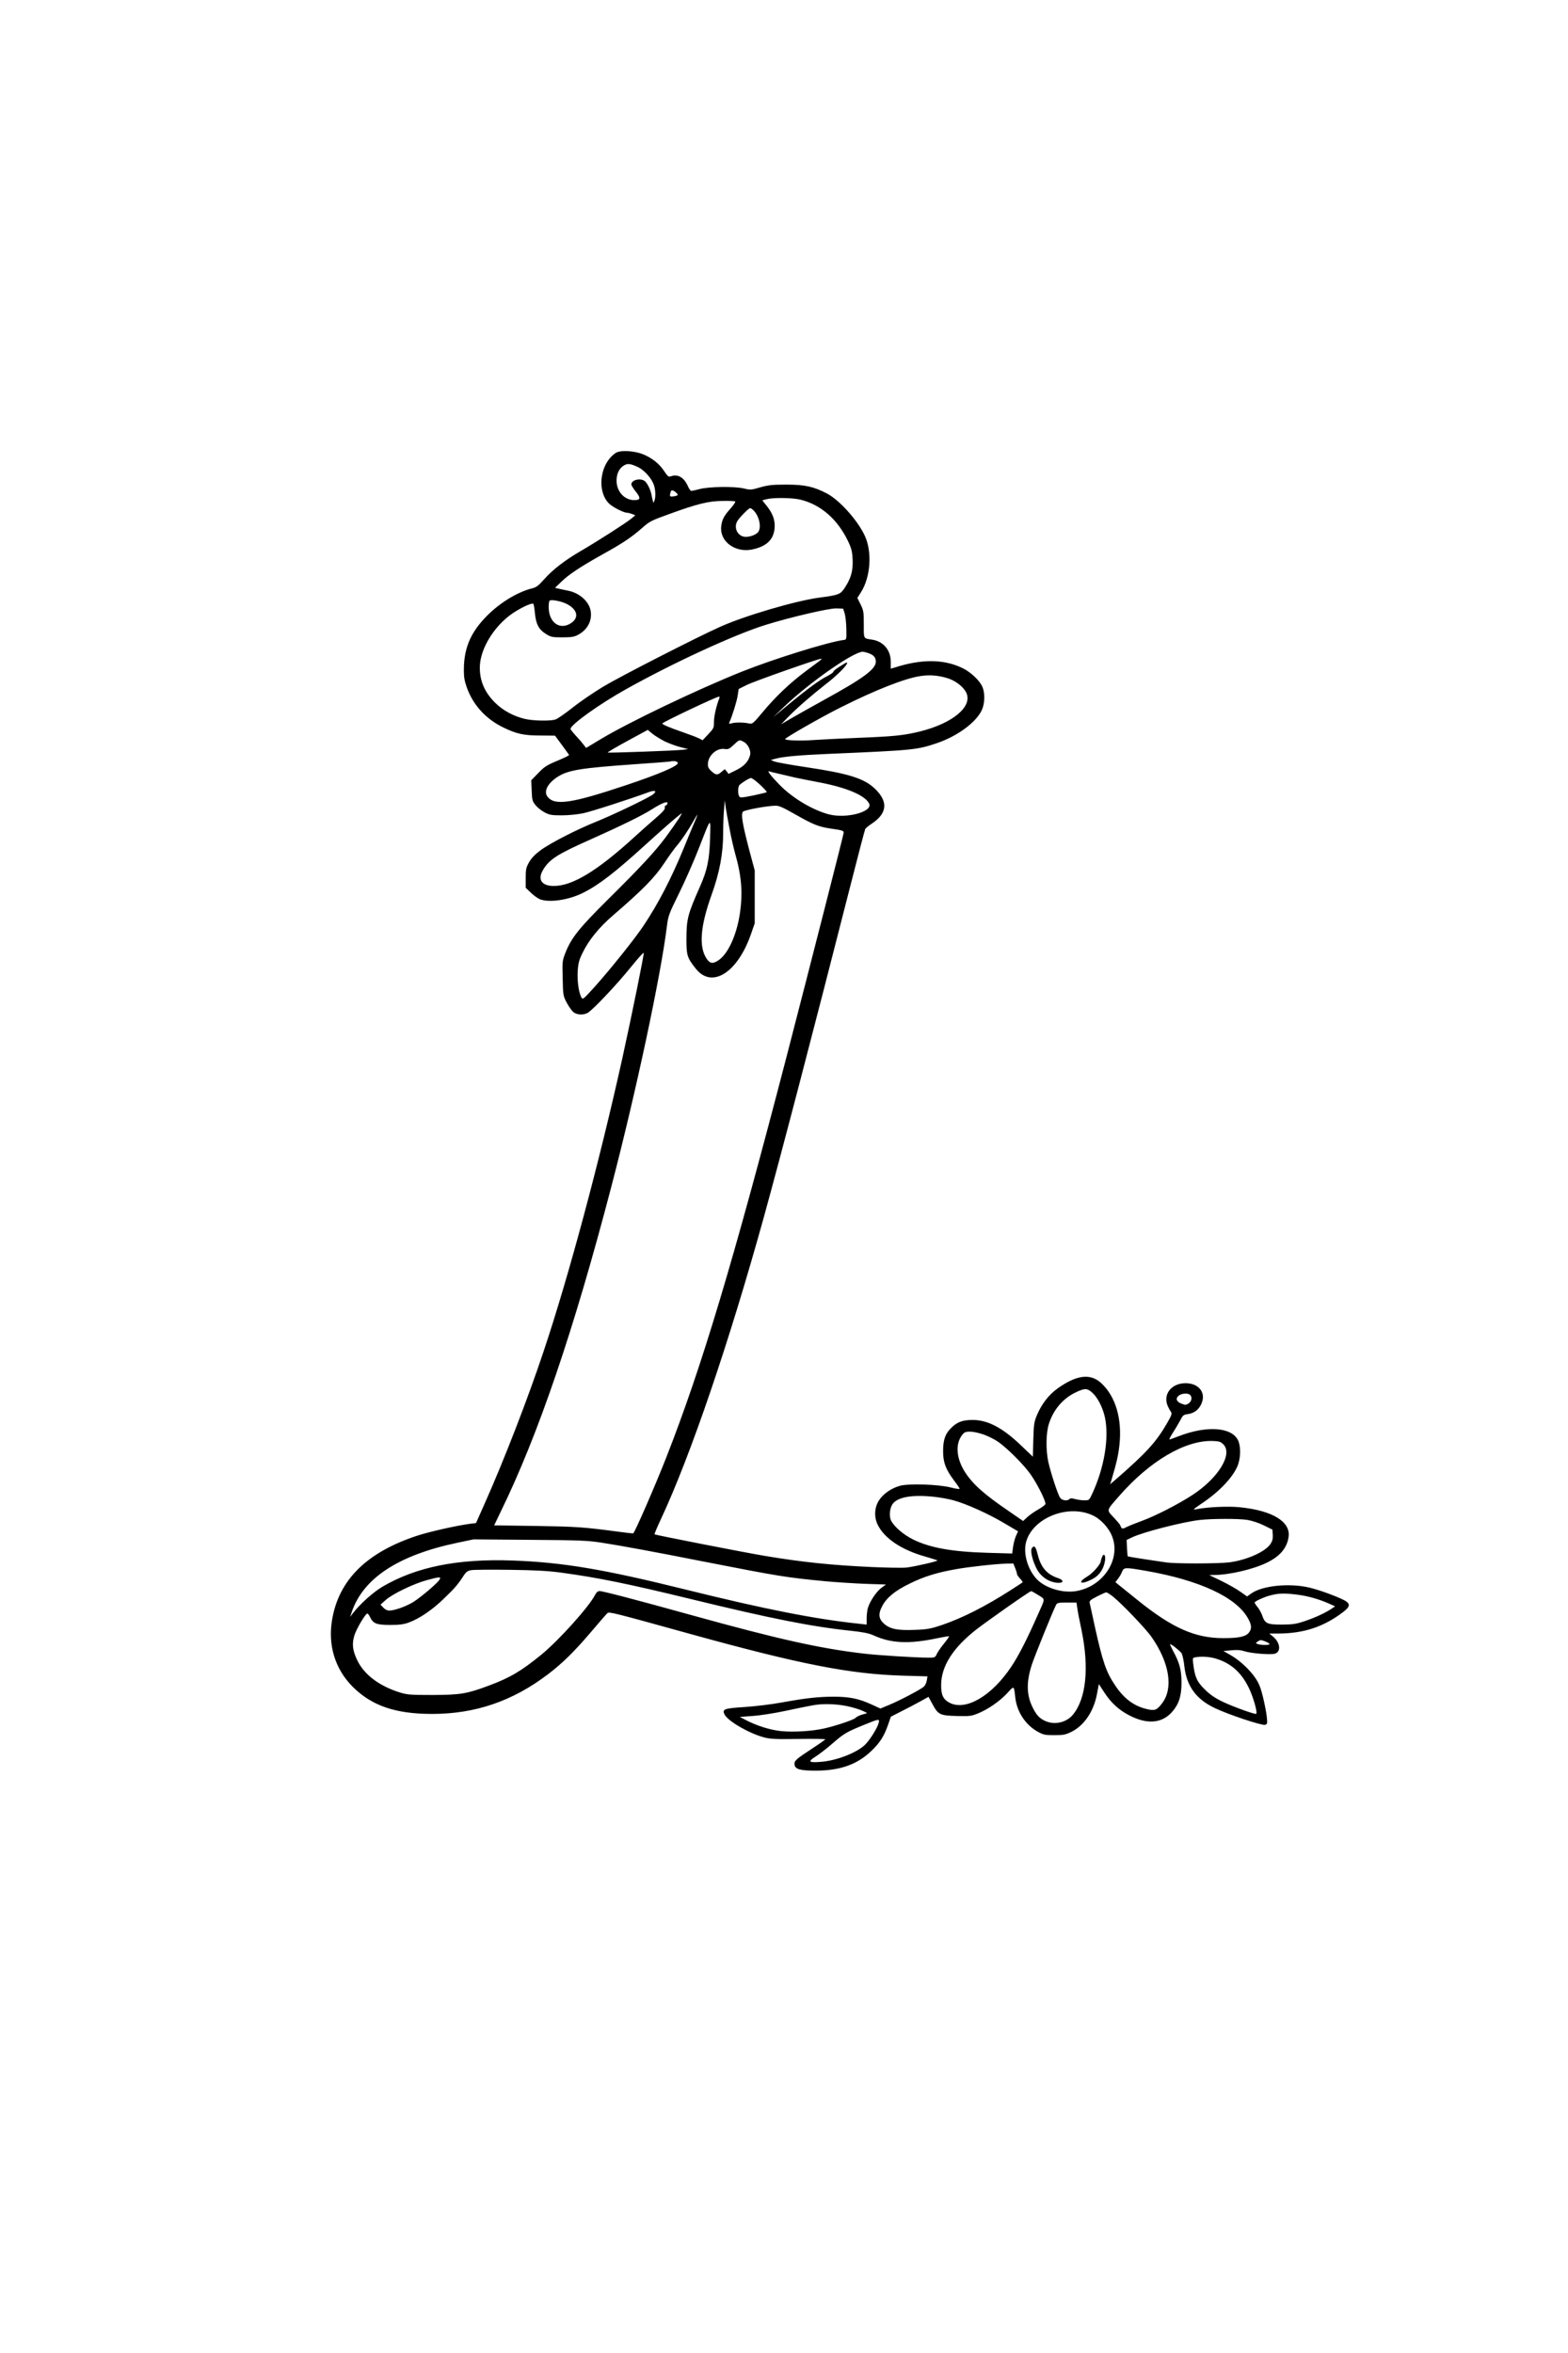 <?xml version="1.0" encoding="UTF-8" standalone="yes"?>
<svg version="1.0" xmlns="http://www.w3.org/2000/svg" width="1024pt" height="1536pt" viewBox="0 0 1366 2048" preserveAspectRatio="xMidYMid meet">
  <g transform="translate(0,2048) scale(0.1,-0.1)" fill="#000000" stroke="none">
    <path d="M5374 16546 c-17 -7 -45 -31 -62 -52 -98 -118 -97 -318 2 -401 35
-30 122 -73 148 -73 9 0 29 -5 45 -11 l28 -11 -35 -29 c-40 -34 -297 -199
-442 -283 -133 -77 -245 -163 -317 -245 -51 -57 -69 -71 -108 -80 -128 -33
-280 -126 -393 -241 -131 -133 -189 -259 -198 -426 -3 -77 0 -114 13 -159 49
-170 165 -305 330 -385 115 -56 179 -70 325 -70 l125 -1 60 -81 c33 -45 61
-84 63 -88 1 -3 -45 -26 -103 -50 -93 -39 -113 -52 -166 -107 l-61 -63 4 -89
c3 -82 5 -92 34 -128 17 -21 53 -49 80 -63 42 -22 61 -25 149 -25 56 0 137 8
185 18 72 15 415 126 572 184 54 20 74 10 38 -19 -36 -29 -342 -176 -495 -238
-168 -67 -402 -187 -487 -250 -46 -34 -77 -66 -98 -102 -27 -48 -30 -62 -30
-138 l0 -86 43 -41 c23 -23 59 -49 79 -58 81 -33 253 -8 379 56 136 68 276
176 539 415 161 146 265 237 314 274 22 17 -36 -71 -134 -205 -93 -125 -219
-261 -499 -538 -257 -255 -323 -337 -376 -471 -26 -66 -27 -75 -23 -220 3
-147 4 -153 35 -212 18 -34 44 -71 59 -83 31 -24 83 -27 122 -7 43 22 257 249
377 398 61 75 111 132 113 125 3 -16 -100 -525 -184 -907 -201 -909 -469
-1909 -689 -2565 -136 -408 -339 -932 -505 -1306 l-83 -187 -51 -6 c-120 -16
-360 -70 -468 -106 -435 -145 -674 -382 -734 -725 -40 -225 25 -435 180 -590
167 -165 373 -235 691 -235 376 0 703 112 1011 347 124 94 235 204 374 368 70
83 134 156 142 163 16 13 52 4 723 -182 959 -265 1393 -350 1858 -363 l207 -6
-6 -36 c-3 -20 -15 -44 -26 -54 -29 -25 -209 -120 -301 -158 l-77 -32 -81 37
c-107 49 -189 66 -324 66 -136 0 -243 -12 -453 -50 -92 -17 -235 -34 -325 -40
-179 -11 -199 -19 -174 -66 31 -59 216 -165 346 -199 54 -14 106 -16 298 -13
128 2 233 0 233 -3 0 -3 -54 -41 -120 -84 -136 -89 -153 -104 -148 -137 5 -40
49 -52 188 -52 206 1 354 52 476 167 76 71 114 129 149 228 l26 75 92 47 c51
25 124 64 164 86 l72 40 33 -61 c51 -95 66 -102 212 -106 112 -3 128 -1 185
22 87 35 190 106 255 176 62 68 59 70 71 -38 14 -124 89 -238 196 -297 49 -27
63 -30 144 -30 78 0 97 4 147 28 113 55 197 180 225 333 l16 84 48 -74 c60
-91 126 -151 216 -198 157 -82 288 -71 377 33 58 68 79 137 79 254 -1 109 -16
168 -73 273 -16 30 -28 57 -27 59 7 6 86 -57 101 -79 7 -13 19 -64 24 -115 20
-172 103 -285 265 -362 119 -57 412 -154 438 -146 20 7 21 12 15 68 -3 34 -18
110 -32 169 -20 83 -35 122 -65 167 -50 75 -141 160 -220 204 l-61 35 68 6
c51 5 82 3 119 -9 57 -18 219 -31 259 -21 58 15 51 95 -13 149 l-33 27 79 0
c223 1 396 59 565 188 62 47 64 73 7 103 -72 36 -216 89 -302 109 -170 41
-407 18 -503 -49 l-40 -28 -55 39 c-30 22 -103 64 -164 94 l-110 53 45 1 c131
1 340 50 456 107 116 56 177 129 190 226 18 132 -143 229 -427 257 -100 10
-276 2 -367 -16 -18 -4 -32 -4 -32 -2 0 3 31 25 68 50 160 106 284 240 319
343 23 70 22 162 -3 211 -58 112 -272 126 -514 33 -41 -16 -78 -29 -82 -29 -4
0 9 26 29 58 21 31 49 80 64 107 23 45 29 51 67 56 51 7 89 33 113 79 53 99
-11 190 -133 190 -125 0 -201 -100 -153 -203 8 -18 20 -39 27 -48 9 -14 4 -30
-32 -92 -96 -168 -180 -261 -461 -505 l-38 -32 9 27 c48 162 61 219 72 313 25
230 -33 427 -161 543 -93 84 -213 69 -378 -49 -76 -54 -139 -136 -179 -231
-26 -62 -28 -81 -32 -216 l-4 -147 -107 102 c-159 151 -285 217 -416 218 -85
0 -131 -16 -181 -62 -58 -53 -79 -111 -78 -213 0 -96 24 -157 96 -253 27 -35
48 -67 48 -71 0 -5 -35 0 -77 11 -112 28 -369 36 -445 14 -77 -22 -147 -72
-183 -130 -39 -64 -41 -147 -6 -214 60 -116 207 -214 409 -271 57 -16 106 -32
109 -34 6 -7 -199 -54 -267 -62 -30 -4 -165 -2 -300 4 -354 16 -606 42 -935
97 -182 30 -956 182 -963 188 -2 3 23 63 56 133 258 552 592 1531 896 2628
152 550 422 1584 756 2894 66 260 124 480 128 488 5 7 30 28 57 46 134 89 144
190 30 301 -95 93 -231 135 -606 191 -133 20 -256 42 -273 49 l-31 13 40 11
c65 18 202 31 458 42 749 32 775 35 950 94 176 60 336 177 388 283 31 64 32
161 2 218 -27 51 -97 116 -160 148 -153 78 -337 85 -553 23 l-80 -24 0 60 c0
102 -64 178 -163 193 -77 12 -72 3 -72 132 0 109 -2 122 -28 175 l-28 56 31
49 c84 131 99 350 35 490 -61 134 -219 311 -330 370 -117 61 -193 78 -355 78
-123 0 -157 -4 -228 -24 -78 -23 -86 -23 -140 -10 -80 20 -308 17 -388 -5 -34
-9 -67 -16 -72 -16 -6 0 -20 19 -30 43 -35 76 -86 106 -149 84 -18 -7 -27 0
-58 47 -42 64 -108 115 -185 146 -70 28 -184 36 -226 16z m183 -128 c50 -24
108 -84 134 -142 19 -42 24 -115 10 -151 l-8 -20 -6 20 c-3 11 -9 36 -12 55
-10 49 -41 107 -64 120 -44 23 -111 3 -111 -34 0 -7 16 -33 35 -57 49 -61 47
-79 -9 -79 -81 0 -146 65 -154 153 -5 66 18 121 62 148 33 20 56 18 123 -13z
m342 -232 c10 -12 7 -15 -18 -21 -48 -10 -52 -5 -36 43 5 15 33 3 54 -22z
m1070 -51 c182 -43 331 -174 423 -371 26 -56 33 -84 36 -154 4 -97 -15 -163
-71 -247 -36 -54 -52 -60 -218 -82 -206 -27 -655 -159 -869 -256 -207 -93
-858 -426 -1011 -517 -85 -51 -208 -135 -272 -186 -64 -51 -131 -97 -149 -103
-50 -14 -195 -11 -267 6 -98 24 -188 72 -257 140 -90 89 -134 187 -134 306 0
172 141 390 320 495 77 46 137 70 147 60 3 -3 9 -39 13 -80 9 -96 34 -143 95
-181 45 -28 55 -30 144 -30 80 0 103 4 137 22 79 42 121 117 111 199 -9 85
-93 164 -197 185 -30 6 -68 14 -85 18 l-30 7 53 51 c63 63 171 134 357 238
179 99 252 148 344 228 70 62 81 68 245 127 242 88 339 112 463 113 56 1 105
-1 108 -5 4 -4 -14 -31 -39 -59 -59 -66 -76 -97 -83 -158 -15 -128 117 -229
264 -202 128 25 193 85 201 187 6 67 -15 126 -68 193 l-39 49 37 10 c58 15
220 13 291 -3z m-401 -98 c45 -48 65 -134 41 -179 -13 -25 -67 -48 -112 -48
-66 0 -107 72 -76 133 15 30 101 117 114 117 7 0 21 -10 33 -23z m-1642 -806
c111 -50 126 -134 32 -182 -93 -47 -178 24 -178 150 0 26 3 51 8 55 11 12 88
-1 138 -23z m2432 -85 c7 -22 14 -83 15 -135 2 -96 2 -96 -23 -99 -131 -16
-610 -165 -888 -276 -394 -158 -989 -443 -1231 -589 l-125 -75 -20 26 c-11 15
-41 50 -68 79 -26 28 -48 56 -48 60 0 37 255 219 485 347 419 234 953 479
1220 561 213 66 549 144 610 142 l60 -2 13 -39z m203 -347 c50 -17 69 -38 69
-76 0 -65 -110 -146 -455 -335 -115 -64 -246 -137 -290 -163 l-80 -47 65 67
c74 76 207 191 330 287 89 68 180 159 180 179 0 7 -10 5 -27 -7 -16 -9 -43
-27 -60 -38 -18 -12 -33 -26 -33 -31 0 -6 -24 -22 -52 -37 -64 -31 -176 -113
-345 -253 l-128 -106 90 86 c220 212 604 481 691 485 6 0 26 -5 45 -11z m-425
-72 c-16 -12 -73 -54 -125 -93 -130 -98 -254 -215 -363 -346 -88 -105 -93
-109 -122 -103 -45 10 -117 11 -150 2 -25 -7 -28 -6 -21 10 26 57 66 188 72
234 l8 54 70 35 c60 31 623 229 650 229 6 0 -3 -10 -19 -22z m1119 -148 c67
-20 136 -73 161 -122 63 -121 -112 -270 -403 -342 -139 -34 -226 -43 -535 -55
-150 -6 -325 -15 -388 -19 -112 -9 -250 -4 -250 8 1 12 310 189 484 276 305
153 562 254 696 273 79 12 155 6 235 -19z m-1988 -173 c-27 -69 -47 -158 -47
-205 0 -54 -2 -59 -49 -109 l-50 -53 -31 16 c-17 9 -84 34 -147 56 -113 39
-173 65 -173 74 0 10 470 233 494 234 4 1 6 -5 3 -13z m-478 -376 c35 -17 96
-40 135 -50 l71 -18 -45 -6 c-64 -8 -650 -29 -656 -24 -2 3 75 48 172 101
l177 96 41 -34 c23 -18 70 -47 105 -65z m690 -5 c36 -18 65 -77 56 -113 -13
-57 -53 -100 -121 -133 l-67 -33 -16 21 -17 20 -28 -23 c-35 -31 -49 -30 -88
5 -25 23 -32 36 -31 64 2 72 75 139 143 130 34 -5 43 -1 82 36 49 46 49 46 87
26z m-574 -185 c0 -26 -166 -97 -444 -190 -483 -162 -628 -183 -691 -103 -36
46 1 118 89 174 91 58 201 76 671 109 162 11 302 22 310 24 31 8 65 1 65 -14z
m885 -94 c41 -10 103 -24 136 -32 34 -7 122 -25 196 -39 245 -45 410 -113 449
-186 38 -72 -194 -135 -348 -96 -140 36 -316 140 -429 255 -74 75 -116 129
-93 120 7 -3 48 -13 89 -22z m-168 -95 c35 -33 61 -62 58 -64 -3 -3 -56 -16
-118 -29 -99 -20 -114 -21 -122 -8 -14 22 -12 87 3 100 32 28 84 59 99 60 10
0 46 -27 80 -59z m-266 -385 c13 -71 36 -170 50 -220 55 -193 66 -341 39 -520
-28 -184 -102 -346 -184 -402 -51 -35 -76 -31 -106 14 -68 103 -54 281 43 552
71 196 102 362 102 543 0 62 3 150 7 197 l7 85 8 -60 c5 -33 20 -118 34 -189z
m-542 219 c-4 -8 -10 -15 -16 -15 -5 0 -8 -9 -6 -19 2 -14 -22 -41 -82 -92
-47 -40 -132 -116 -190 -169 -320 -291 -534 -420 -695 -420 -107 0 -144 56
-94 140 55 92 123 136 416 266 269 120 452 210 533 262 90 57 145 77 134 47z
m1111 -90 c158 -90 204 -109 310 -125 103 -15 115 -18 115 -36 0 -14 -284
-1125 -496 -1944 -468 -1800 -739 -2705 -1049 -3495 -99 -252 -269 -642 -288
-662 -2 -2 -57 4 -123 13 -316 42 -370 45 -724 51 l-365 5 57 119 c327 669
636 1576 962 2824 216 826 432 1839 486 2275 11 90 17 106 105 285 52 105 128
278 170 385 113 290 106 284 101 95 -6 -187 -24 -275 -86 -416 -110 -248 -120
-287 -120 -468 0 -136 7 -158 83 -253 139 -174 362 -34 479 302 l33 95 0 230
0 230 -47 175 c-61 233 -75 317 -55 337 15 15 205 50 281 52 32 1 65 -14 171
-74z m-880 -82 c-18 -43 -59 -141 -90 -218 -109 -264 -220 -478 -348 -670 -75
-113 -293 -385 -427 -534 -101 -111 -103 -113 -116 -90 -23 44 -37 148 -31
230 4 63 12 95 40 152 53 112 145 226 270 333 251 216 360 326 442 450 43 65
93 134 110 153 38 43 100 135 145 214 17 31 33 57 35 57 2 0 -11 -35 -30 -77z
m3470 -4955 c46 -40 93 -131 111 -217 38 -179 -7 -443 -113 -668 -24 -52 -26
-53 -66 -53 -23 0 -59 5 -81 11 -27 8 -41 8 -49 0 -19 -19 -65 -13 -82 12 -19
27 -80 212 -102 310 -23 104 -21 256 5 334 40 124 123 221 235 274 78 37 98
36 142 -3z m853 -20 c20 -20 14 -56 -13 -74 -23 -15 -30 -15 -63 -2 -45 17
-54 48 -20 72 27 19 79 21 96 4z m-1793 -347 c32 -12 84 -37 114 -57 80 -53
232 -205 290 -289 61 -87 136 -239 128 -258 -3 -8 -30 -28 -61 -46 -31 -17
-74 -47 -95 -66 l-38 -35 -119 82 c-220 150 -316 235 -386 342 -83 129 -88
264 -13 340 23 23 91 18 180 -13z m2083 -84 c83 -84 -42 -290 -266 -438 -127
-83 -324 -184 -447 -229 -49 -18 -107 -41 -129 -52 -31 -16 -40 -17 -47 -6 -5
7 -9 16 -9 20 0 4 -25 34 -56 67 -66 71 -69 57 48 191 265 303 574 484 811
477 58 -2 71 -6 95 -30z m-2513 -457 c50 -6 123 -19 162 -30 110 -30 304 -117
440 -198 l122 -72 -19 -42 c-10 -24 -21 -67 -25 -97 l-7 -54 -212 6 c-312 9
-502 43 -651 116 -83 41 -164 110 -192 164 -18 36 -13 105 11 142 42 64 173
87 371 65z m1368 -158 c74 -32 148 -111 177 -190 75 -198 -80 -432 -313 -472
-120 -21 -276 27 -349 108 -77 85 -115 222 -89 319 56 207 358 331 574 235z
m1357 -43 c36 -6 98 -26 140 -47 l75 -37 3 -45 c2 -35 -3 -54 -20 -80 -46 -69
-207 -140 -358 -160 -96 -12 -476 -13 -555 0 -33 5 -120 18 -194 29 -74 11
-135 22 -136 23 -2 2 -5 35 -7 73 l-3 70 48 23 c94 45 440 134 589 151 106 12
343 13 418 0z m-5627 -198 c169 -26 472 -82 876 -162 675 -132 724 -140 1076
-174 88 -8 242 -18 341 -22 l182 -6 -42 -31 c-44 -34 -100 -119 -116 -176 -5
-19 -10 -59 -10 -88 l0 -54 -62 7 c-391 41 -824 127 -1523 300 -710 176 -1063
235 -1500 251 -478 17 -840 -56 -1133 -228 -80 -47 -198 -153 -255 -228 l-27
-35 14 41 c99 295 405 496 918 604 l143 30 490 -4 c440 -3 504 -6 628 -25z
m3601 -221 c9 -22 16 -46 16 -52 0 -7 12 -24 27 -40 14 -15 25 -30 22 -32 -2
-2 -49 -33 -104 -68 -221 -142 -423 -244 -603 -305 -93 -31 -123 -37 -230 -41
-148 -6 -213 6 -265 49 -52 43 -59 87 -22 157 39 75 112 135 240 197 123 61
237 96 400 125 117 21 353 47 446 49 l57 1 16 -40z m1145 -25 c461 -81 778
-228 881 -409 35 -60 37 -94 10 -128 -27 -35 -88 -48 -223 -48 -245 0 -445 88
-745 330 -85 69 -164 132 -175 141 l-20 17 22 28 c13 16 29 44 36 62 17 40 24
40 214 7z m-5104 -14 c324 -44 580 -96 1135 -231 698 -170 1052 -240 1385
-275 111 -12 162 -22 201 -39 158 -73 315 -79 568 -25 49 10 91 17 94 15 2 -2
-17 -30 -43 -62 -26 -31 -54 -72 -63 -90 -15 -33 -18 -34 -71 -34 -113 0 -450
21 -571 36 -381 45 -739 125 -1480 330 -490 136 -788 214 -817 214 -14 0 -27
-11 -37 -30 -52 -104 -314 -396 -470 -524 -174 -142 -273 -201 -459 -270 -190
-71 -247 -80 -487 -81 -198 0 -221 2 -290 23 -174 55 -303 151 -364 272 -45
91 -52 148 -28 226 17 53 87 174 110 188 5 3 16 -10 25 -29 28 -59 57 -70 177
-70 83 0 117 5 164 22 93 35 202 109 305 209 91 87 123 124 174 204 18 27 32
37 62 42 22 4 173 5 335 3 223 -3 331 -9 445 -24z m-1055 -60 c-14 -28 -154
-147 -224 -193 -61 -39 -167 -78 -215 -78 -17 0 -37 10 -52 26 l-24 26 45 40
c59 53 242 141 355 172 115 31 129 32 115 7z m5215 -136 c62 -39 63 -23 -3
-170 -95 -215 -167 -356 -229 -449 -170 -258 -398 -392 -540 -319 -56 29 -75
68 -74 156 1 161 100 319 301 478 90 71 470 338 483 338 4 1 32 -15 62 -34z
m652 -14 c77 -62 286 -280 335 -351 156 -223 192 -446 92 -577 -47 -62 -65
-68 -140 -49 -106 26 -192 90 -266 200 -81 118 -111 206 -180 516 -22 102 -42
195 -45 206 -4 18 6 27 64 57 37 19 73 35 80 36 6 0 33 -16 60 -38z m1594 19
c95 -11 192 -38 282 -77 l58 -26 -28 -19 c-54 -37 -145 -79 -234 -109 -77 -26
-105 -30 -200 -31 -129 0 -149 9 -172 77 -9 25 -28 60 -42 76 -14 17 -25 34
-25 39 0 10 73 44 125 59 81 22 122 24 236 11z m-1906 -117 c3 -27 20 -113 37
-193 68 -331 40 -600 -77 -739 -57 -67 -159 -89 -240 -52 -50 23 -76 51 -109
118 -53 106 -56 217 -9 366 21 68 188 480 214 528 8 16 22 19 93 19 l84 0 7
-47z m1675 -315 c0 -10 -78 -10 -104 1 -19 7 -19 8 3 23 20 14 26 14 62 0 21
-8 39 -19 39 -24z m-483 -122 c138 -37 233 -118 301 -256 38 -76 79 -217 66
-229 -8 -8 -197 60 -292 105 -68 33 -109 61 -156 107 -68 67 -87 107 -101 224
-6 48 -5 52 17 56 48 9 115 6 165 -7z m-3164 -426 c42 -10 91 -27 109 -36 l33
-17 -45 -13 c-25 -7 -49 -20 -55 -27 -11 -16 -167 -69 -273 -93 -104 -24 -263
-34 -373 -24 -99 10 -216 46 -320 101 l-44 23 110 8 c61 4 186 23 280 43 94
20 204 43 245 50 94 18 231 12 333 -15z m242 -137 c-11 -46 -81 -157 -124
-196 -76 -69 -247 -134 -378 -144 -109 -9 -119 1 -47 46 32 21 99 72 148 115
97 85 123 100 276 162 127 52 134 53 125 17z"/>
    <path d="M8991 7006 c-17 -20 -1 -96 35 -172 29 -62 83 -108 146 -125 82 -22
119 9 42 35 -95 32 -147 94 -174 205 -17 68 -29 82 -49 57z"/>
    <path d="M9600 6925 c-6 -14 -10 -30 -10 -34 0 -26 -69 -105 -116 -133 -100
-60 -54 -77 51 -19 55 30 93 89 102 159 6 47 -12 66 -27 27z"/>
  </g>
</svg>
